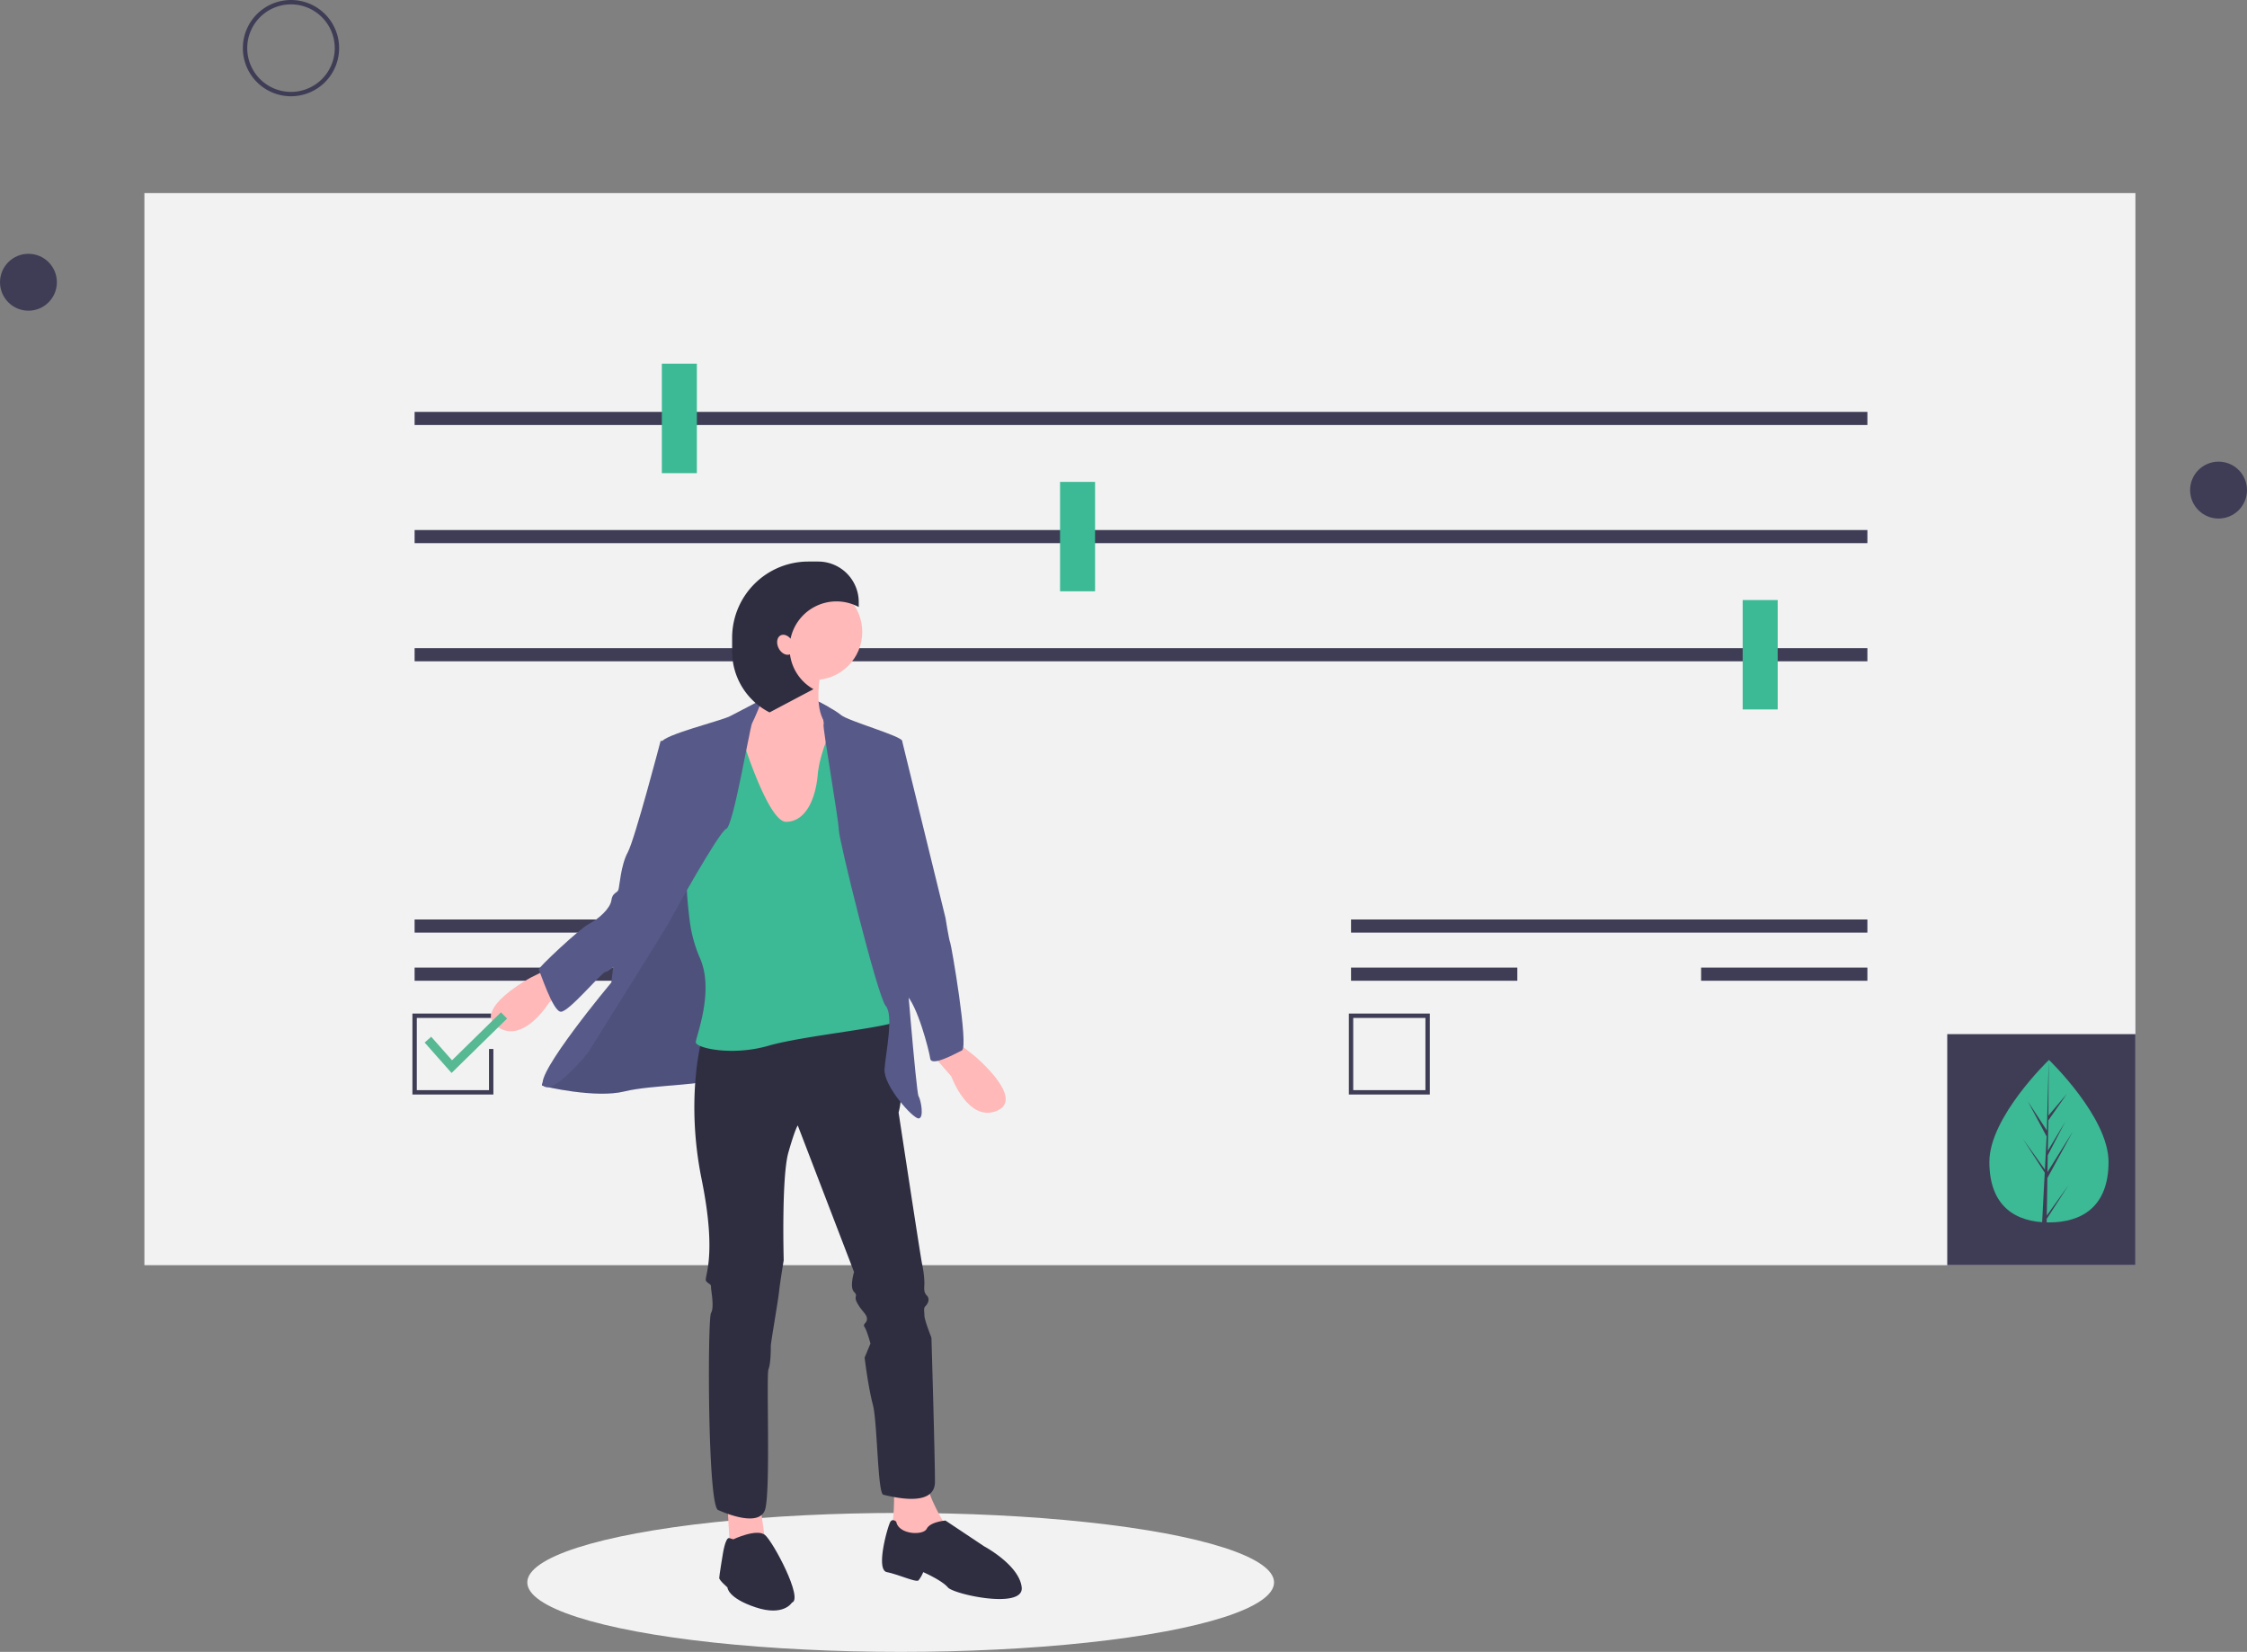 <svg id="eaae95e9-bf99-4a62-939f-b246d44eba2f" data-name="Layer 1" xmlns="http://www.w3.org/2000/svg" width="1027" height="755" viewBox="0 0 1027 755"><rect x="0" y="0" width="1027" height="755" fill="#808080" stroke="none"/><title>adjustments</title><ellipse cx="411.656" cy="723.244" rx="170.656" ry="31.756" fill="#f2f2f2"/><rect x="66" y="88.25" width="910" height="490" fill="#f2f2f2"/><rect x="890" y="472.651" width="86" height="105.599" fill="#3f3d56"/><path d="M1050.214,603.54c0,20.509-12.192,27.669-27.232,27.669S995.751,624.049,995.751,603.54s27.232-46.599,27.232-46.599S1050.214,583.031,1050.214,603.54Z" transform="translate(-86.5 -72.5)" fill="#3BBA95"/><polygon points="935.491 555.572 935.769 538.408 947.376 517.174 935.813 535.716 935.939 527.998 943.938 512.636 935.972 525.956 935.972 525.956 936.197 512.076 944.763 499.845 936.233 509.893 936.374 484.441 935.488 518.135 935.561 516.745 926.852 503.414 935.421 519.413 934.61 534.915 934.586 534.504 924.546 520.475 934.555 535.957 934.454 537.896 934.436 537.925 934.444 538.084 932.385 577.414 935.136 577.414 935.466 557.099 945.451 541.655 935.491 555.572" fill="#3f3d56"/><path d="M219.5,116.5a22,22,0,1,1,22-22A22.025,22.025,0,0,1,219.5,116.5Zm0-42a20,20,0,1,0,20,20A20.023,20.023,0,0,0,219.5,74.5Z" transform="translate(-86.5 -72.5)" fill="#3f3d56"/><circle cx="13" cy="129" r="13" fill="#3f3d56"/><circle cx="1014" cy="224" r="13" fill="#3f3d56"/><rect x="189.5" y="188.25" width="664" height="6" fill="#3f3d56"/><rect x="189.5" y="242.25" width="664" height="6" fill="#3f3d56"/><rect x="189.5" y="296.25" width="664" height="6" fill="#3f3d56"/><rect x="302.5" y="166.25" width="16" height="50" fill="#3BBA95"/><rect x="484.5" y="220.25" width="16" height="50" fill="#3BBA95"/><rect x="796.5" y="274.25" width="16" height="50" fill="#3BBA95"/><rect x="189.5" y="420.25" width="236" height="6" fill="#3f3d56"/><rect x="189.5" y="442.25" width="118" height="6" fill="#3f3d56"/><polygon points="225.5 500.25 188.5 500.25 188.5 463.25 224.5 463.25 224.5 465.25 190.5 465.25 190.5 498.25 223.5 498.25 223.5 479.439 225.5 479.439 225.5 500.25" fill="#3f3d56"/><rect x="617.5" y="420.25" width="236" height="6" fill="#3f3d56"/><rect x="617.5" y="442.25" width="76" height="6" fill="#3f3d56"/><rect x="777.5" y="442.25" width="76" height="6" fill="#3f3d56"/><path d="M740,572.75H703v-37h37Zm-35-2h33v-33H705Z" transform="translate(-86.5 -72.5)" fill="#3f3d56"/><polygon points="378.024 333.278 351.768 333.278 351.768 320.418 373.737 320.418 378.56 323.097 378.024 333.278" fill="#575a89"/><polygon points="332.478 687.469 333.549 706.76 349.625 703.545 346.945 684.254 332.478 687.469" fill="#ffb9b9"/><path d="M495.067,749.788s.536,16.075-1.072,20.362,4.287,6.43,4.287,6.43h12.86l7.502,1.072V769.615s-8.573-13.396-8.573-20.898S495.067,749.788,495.067,749.788Z" transform="translate(-86.5 -72.5)" fill="#ffb9b9"/><path d="M421.657,776.045s10.717-5.063,14.468-1.996S453.807,803.372,448.449,804.98c0,0-3.751,6.43-16.611,2.143s-12.86-9.109-12.86-9.109-3.751-3.215-3.751-4.287,1.608-10.717,1.608-10.717,1.189-8.07,3.006-7.518Z" transform="translate(-86.5 -72.5)" fill="#2f2e41"/><path d="M496.139,768.007s-1.608-1.608-2.679,0-6.966,21.969-1.608,23.041,13.396,4.823,14.468,3.751a14.68,14.68,0,0,0,2.143-3.751s8.573,3.751,11.253,6.966,34.83,10.181,33.758,0-17.147-18.754-17.147-18.754l-17.683-11.789s-6.966.536-8.573,3.751S497.21,773.901,496.139,768.007Z" transform="translate(-86.5 -72.5)" fill="#2f2e41"/><path d="M339.137,560.636s-5.894,7.502-4.823,8.038,24.649,5.894,37.509,2.679,39.652-2.679,41.26-6.43,21.434-50.369,21.434-50.369L428.087,479.189l-6.966-9.109-16.075-13.932-32.15,60.014Z" transform="translate(-86.5 -72.5)" fill="#575a89"/><path d="M339.137,560.636s-5.894,7.502-4.823,8.038,24.649,5.894,37.509,2.679,39.652-2.679,41.26-6.43,21.434-50.369,21.434-50.369L428.087,479.189l-6.966-9.109-16.075-13.932-32.15,60.014Z" transform="translate(-86.5 -72.5)" opacity="0.1"/><path d="M407.189,547.776s-7.502,26.792,0,63.765.536,45.011,2.143,46.618,2.143,1.072,2.143,2.679,1.608,9.109,0,11.789-1.608,87.878,3.215,90.021,18.754,7.502,21.434,0,.536-61.622,1.608-64.301,1.072-9.109,1.072-10.717,3.215-19.826,3.751-24.649S444.698,648.514,444.698,648.514s-1.072-38.045,2.143-49.297,4.287-12.324,4.287-12.324l25.72,66.98s-2.143,6.966,0,9.109-.536,1.608,1.608,5.358,4.287,4.823,4.287,6.966-2.143,2.143-1.072,3.751,2.679,7.502,2.679,7.502l-2.679,6.43s1.608,13.396,3.751,21.434,2.143,40.724,4.823,41.26,23.577,6.43,23.577-5.894-1.608-65.908-1.608-65.908-3.215-8.038-3.215-10.181-.536-3.215.536-4.287,2.143-3.215.536-4.823-1.072-3.751-1.072-5.894a46.899,46.899,0,0,0-1.072-8.573c-.536-2.143-10.717-69.124-10.717-69.124s2.143-8.038,0-8.573-2.143-4.823-2.143-6.966,5.358-28.935-1.072-28.935S407.189,547.776,407.189,547.776Z" transform="translate(-86.5 -72.5)" fill="#2f2e41"/><path d="M336.458,515.626l-7.502,3.751s-26.792,14.468-15.004,22.505,23.577-11.253,23.577-11.253l11.253-8.573Z" transform="translate(-86.5 -72.5)" fill="#ffb9b9"/><path d="M440.947,368.805s-2.143,24.649-13.396,30.007-3.751,45.547-3.751,45.547l15.539,15.004,27.328-8.038,3.215-18.219,2.679-18.754-6.43-9.645s-8.038-2.143-4.823-23.577S440.947,368.805,440.947,368.805Z" transform="translate(-86.5 -72.5)" fill="#ffb9b9"/><path d="M424.872,407.386s12.324,40.724,20.898,40.724,13.396-9.645,14.468-21.434,8.038-24.649,8.038-24.649L484.886,417.031s13.396,118.421,12.324,121.636-42.867,6.966-59.478,11.789S404.51,551.527,404.51,548.848c0-2.386,8.501-23.049,2.032-38.14a62.863,62.863,0,0,1-4.746-16.875c-1.001-7.944-1.931-17.558-1.037-20.538,1.608-5.358,10.181-62.158,10.181-62.158Z" transform="translate(-86.5 -72.5)" fill="#3BBA95"/><path d="M433.945,392.601s-9.608,5.14-13.895,7.283-30.543,8.573-31.079,11.789,3.751,48.226,1.608,53.048-23.577,47.69-23.577,47.69l-1.072,9.109s-35.366,42.331-31.079,47.154,20.362-15.004,20.362-15.004,35.901-57.335,36.973-59.478,23.041-41.796,26.256-42.867,10.717-46.082,11.789-48.226S435.515,391.748,433.945,392.601Z" transform="translate(-86.5 -72.5)" fill="#575a89"/><path d="M391.65,411.137h-3.215s-11.789,45.011-15.004,50.905-3.751,15.539-4.287,17.147-2.679,1.072-3.215,4.823-5.894,8.573-10.181,10.717-23.577,20.362-23.041,20.898,6.43,19.29,10.181,19.29,18.754-18.219,20.362-18.219,8.573-6.43,9.645-6.966,28.4-50.905,27.328-63.229S391.65,411.137,391.65,411.137Z" transform="translate(-86.5 -72.5)" fill="#575a89"/><path d="M525.349,549.959l6.6,5.175s23.358,19.533,10.2,25.051-20.851-15.74-20.851-15.74L511.988,553.794Z" transform="translate(-86.5 -72.5)" fill="#ffb9b9"/><path d="M460.654,393.236s7.085,3.433,10.3,6.112,27.864,9.645,27.864,11.789-2.679,35.366-2.679,35.366l3.751,58.943s5.358,66.444,6.43,68.052,2.679,10.181,0,10.181-16.075-15.004-15.539-22.505,4.287-24.649.536-28.935-21.434-76.089-21.434-80.376-7.502-47.154-6.966-48.226S460.654,393.236,460.654,393.236Z" transform="translate(-86.5 -72.5)" fill="#575a89"/><path d="M490.78,410.601l8.038.536,19.826,80.912s1.608,10.181,2.143,11.253,8.573,47.69,5.358,49.297-13.932,7.502-14.468,3.751-5.894-24.649-11.253-29.471-10.717-87.878-10.717-87.878Z" transform="translate(-86.5 -72.5)" fill="#575a89"/><circle cx="372.13" cy="288.804" r="21.969" fill="#ffb9b9"/><path d="M443.298,362.908c1.398-.718,3.237-.042,4.528,1.521a21.443,21.443,0,0,1,31.166-14.488v-2.233a18.554,18.554,0,0,0-18.554-18.554h-4.46A34.857,34.857,0,0,0,421.121,364.01v6.221A31.251,31.251,0,0,0,438.235,398.105l20.064-10.622a21.445,21.445,0,0,1-10.741-15.932c-1.698.741-3.972-.458-5.155-2.761C441.187,366.42,441.587,363.787,443.298,362.908Z" transform="translate(-86.5 -72.5)" fill="#2f2e41"/><polyline points="195.583 475.174 206.5 487.5 230.364 464.108" fill="none" stroke="#57b894" stroke-miterlimit="10" stroke-width="4"/></svg>
